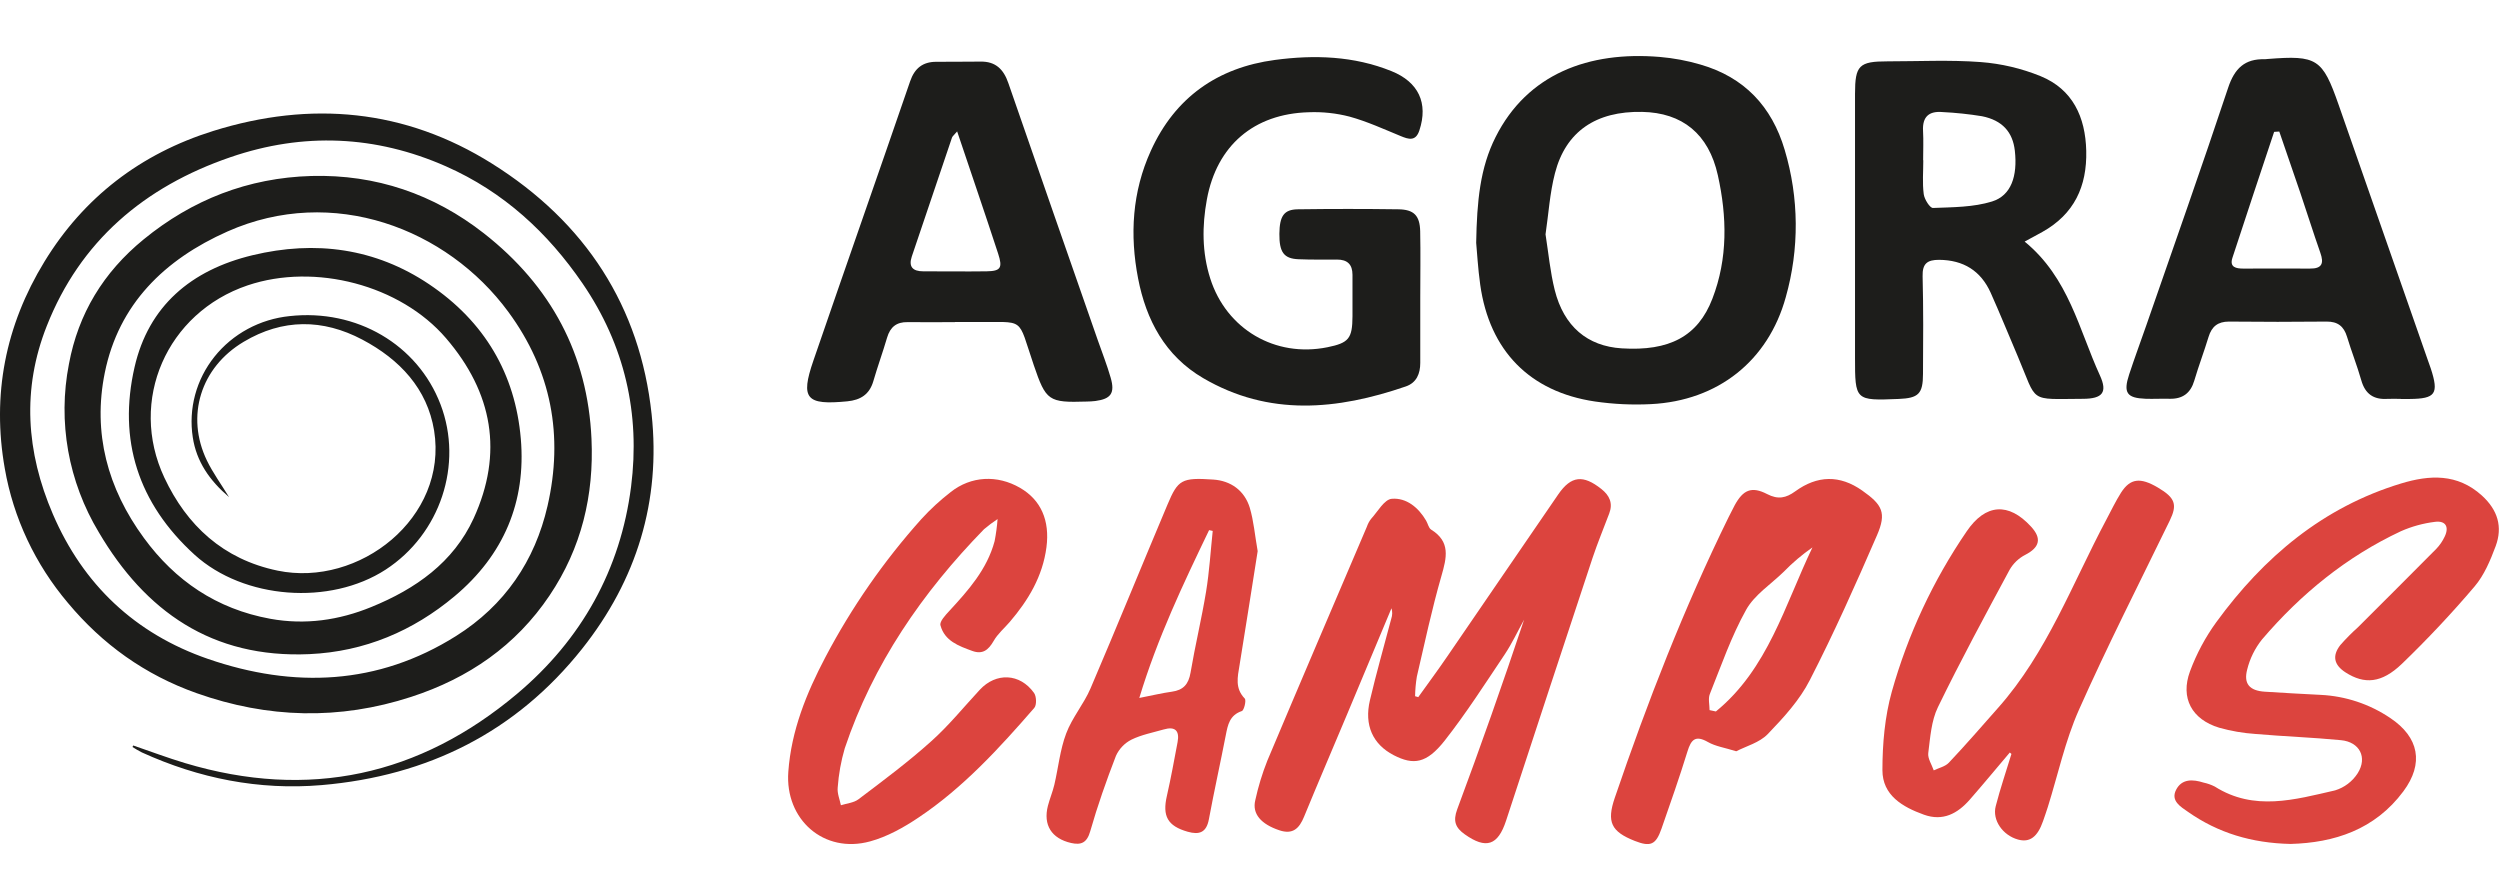 <svg width="161" height="57" viewBox="0 0 161 57" fill="none" xmlns="http://www.w3.org/2000/svg">
<g style="mix-blend-mode:luminosity">
<g clip-path="url(#clip0_249_971)">
<path d="M8.58 48.009C9.691 48.389 10.791 48.806 11.917 49.143C19.895 51.536 27.037 49.944 33.283 44.696C37.467 41.181 39.964 36.663 40.642 31.336C41.239 26.649 40.239 22.231 37.515 18.252C35.281 14.99 32.434 12.351 28.72 10.712C24.195 8.715 19.537 8.514 14.855 10.118C9.264 12.031 5.158 15.557 3.015 20.986C1.404 25.051 1.684 29.109 3.405 33.111C5.346 37.627 8.677 40.807 13.405 42.438C18.916 44.335 24.337 44.125 29.367 40.961C32.513 38.985 34.447 36.114 35.26 32.587C36.297 28.08 35.522 23.871 32.734 20.081C28.78 14.705 21.429 11.9 14.657 14.904C10.582 16.713 7.644 19.595 6.749 24.002C5.963 27.879 6.921 31.448 9.271 34.65C11.276 37.389 13.941 39.217 17.407 39.85C19.658 40.258 21.83 39.943 23.912 39.092C26.772 37.925 29.197 36.222 30.502 33.385C32.428 29.176 31.734 25.286 28.724 21.78C25.784 18.355 20.288 16.917 15.952 18.376C10.738 20.135 8.255 25.79 10.583 30.757C12.027 33.839 14.379 36.024 17.875 36.748C23.132 37.839 28.858 33.338 27.957 27.731C27.518 25.037 25.749 23.147 23.331 21.87C20.789 20.527 18.198 20.516 15.693 22.012C12.918 23.663 11.947 26.802 13.326 29.66C13.71 30.452 14.241 31.18 14.751 32.014C13.493 30.943 12.648 29.716 12.415 28.164C12.274 27.252 12.325 26.321 12.565 25.429C12.805 24.536 13.229 23.7 13.812 22.971C14.395 22.241 15.124 21.634 15.956 21.184C16.788 20.735 17.705 20.454 18.652 20.357C22.962 19.882 26.898 22.187 28.371 26.047C29.845 29.906 28.354 34.393 24.839 36.682C21.251 39.013 15.703 38.596 12.538 35.732C8.887 32.411 7.591 28.328 8.666 23.642C9.565 19.715 12.301 17.388 16.262 16.436C20.313 15.462 24.177 15.983 27.638 18.308C31.202 20.703 33.186 24.075 33.541 28.263C33.885 32.31 32.448 35.742 29.272 38.4C26.604 40.634 23.489 41.964 19.928 42.126C13.631 42.409 9.35 39.345 6.37 34.291C4.396 31.018 3.71 27.164 4.44 23.44C5.04 20.203 6.66 17.534 9.249 15.418C12.368 12.866 15.975 11.448 20.059 11.333C24.209 11.222 27.939 12.506 31.155 15.02C35.493 18.416 37.849 22.835 38.092 28.264C38.256 31.896 37.454 35.283 35.387 38.356C33.227 41.57 30.189 43.674 26.479 44.879C21.856 46.385 17.242 46.263 12.664 44.64C9.334 43.46 6.597 41.493 4.373 38.826C2.264 36.334 0.863 33.352 0.309 30.176C-0.529 25.434 0.341 20.974 2.864 16.846C5.388 12.719 9.046 9.897 13.742 8.43C20.024 6.471 26.088 7.028 31.675 10.53C37.714 14.312 41.223 19.748 41.964 26.675C42.56 32.243 41.021 37.337 37.478 41.794C33.242 47.121 27.575 49.974 20.707 50.561C16.675 50.904 12.806 50.127 9.138 48.457C8.93 48.351 8.727 48.234 8.532 48.108L8.58 48.009Z" fill="#1D1D1B"/>
</g>
<g clip-path="url(#clip1_249_971)">
<path d="M91.336 44.895C91.956 44.027 92.589 43.175 93.192 42.292C95.583 38.809 97.963 35.312 100.353 31.836C101.185 30.63 101.958 30.565 103.124 31.488C103.658 31.91 103.887 32.409 103.632 33.074C103.273 34.029 102.882 34.964 102.561 35.929C100.695 41.566 98.838 47.207 96.991 52.852C96.465 54.455 95.703 54.703 94.329 53.729C93.744 53.312 93.557 52.892 93.843 52.124C95.347 48.084 96.783 44.011 98.153 39.904C97.737 40.658 97.371 41.446 96.894 42.158C95.642 44.027 94.425 45.929 93.034 47.7C91.872 49.172 91.032 49.294 89.75 48.631C88.414 47.937 87.842 46.706 88.224 45.094C88.639 43.332 89.138 41.589 89.599 39.839C89.673 39.623 89.677 39.39 89.611 39.172C88.658 41.451 87.704 43.73 86.749 46.011C85.827 48.208 84.886 50.396 83.98 52.6C83.671 53.351 83.262 53.763 82.387 53.469C81.217 53.077 80.627 52.416 80.839 51.537C81.028 50.668 81.288 49.815 81.616 48.988C83.734 43.957 85.884 38.94 88.027 33.92C88.088 33.739 88.179 33.569 88.296 33.418C88.725 32.95 89.147 32.162 89.632 32.122C90.567 32.044 91.349 32.682 91.843 33.531C91.956 33.722 92 33.997 92.162 34.104C93.427 34.887 93.168 35.912 92.826 37.098C92.212 39.231 91.748 41.406 91.246 43.569C91.177 43.988 91.139 44.411 91.132 44.836L91.336 44.895Z" fill="#DC443E"/>
<path d="M147.509 54.35C145.003 54.295 142.843 53.639 140.916 52.29C140.447 51.962 139.771 51.581 140.142 50.861C140.512 50.14 141.225 50.182 141.912 50.4C142.161 50.453 142.402 50.538 142.63 50.653C145.162 52.258 147.782 51.497 150.377 50.901C150.977 50.719 151.493 50.329 151.833 49.8C152.479 48.78 151.962 47.784 150.764 47.668C148.932 47.49 147.091 47.427 145.257 47.268C144.465 47.215 143.68 47.08 142.916 46.865C141.155 46.332 140.401 44.954 141.036 43.234C141.455 42.104 142.026 41.036 142.735 40.06C145.788 35.875 149.604 32.659 154.638 31.134C156.454 30.584 158.25 30.477 159.833 31.912C160.856 32.843 161.182 33.926 160.721 35.172C160.381 36.084 159.982 37.041 159.364 37.767C157.886 39.507 156.322 41.172 154.678 42.755C153.369 44.01 152.266 44.081 151.052 43.303C150.31 42.824 150.174 42.239 150.718 41.541C151.073 41.137 151.453 40.754 151.854 40.395C153.537 38.713 155.225 37.035 156.899 35.344C157.119 35.115 157.3 34.851 157.435 34.563C157.74 33.932 157.502 33.517 156.811 33.607C156.056 33.7 155.319 33.902 154.622 34.209C151.117 35.852 148.175 38.251 145.673 41.182C145.219 41.75 144.893 42.41 144.719 43.116C144.475 44.043 144.879 44.48 145.845 44.545C147.049 44.626 148.253 44.685 149.457 44.75C151.053 44.828 152.598 45.341 153.924 46.234C155.792 47.478 156.111 49.168 154.777 50.962C152.939 53.437 150.314 54.276 147.509 54.35Z" fill="#DC443E"/>
<path d="M129.431 48.462C128.573 49.475 127.727 50.498 126.855 51.495C126.069 52.393 125.127 52.907 123.9 52.466C122.516 51.967 121.228 51.214 121.228 49.599C121.228 47.908 121.381 46.16 121.833 44.541C122.868 40.862 124.496 37.376 126.653 34.222C127.865 32.436 129.351 32.334 130.798 33.913C131.504 34.677 131.355 35.251 130.433 35.728C130.012 35.943 129.662 36.275 129.424 36.684C127.846 39.617 126.258 42.548 124.802 45.543C124.373 46.424 124.308 47.498 124.18 48.497C124.136 48.849 124.407 49.24 124.533 49.613C124.861 49.452 125.272 49.368 125.506 49.118C126.592 47.971 127.632 46.766 128.683 45.579C131.834 42.025 133.454 37.589 135.64 33.481C135.953 32.894 136.241 32.288 136.594 31.729C137.188 30.802 137.833 30.729 138.964 31.396C140.096 32.063 140.231 32.503 139.728 33.535C137.758 37.587 135.709 41.606 133.879 45.722C132.996 47.71 132.534 49.884 131.879 51.973C131.784 52.275 131.677 52.575 131.574 52.875C131.219 53.903 130.712 54.276 129.96 54.067C128.979 53.794 128.288 52.821 128.525 51.914C128.817 50.782 129.195 49.672 129.536 48.554L129.431 48.462Z" fill="#DC443E"/>
<path d="M64.244 33.428C63.94 33.629 63.648 33.847 63.37 34.083C59.398 38.159 56.228 42.753 54.402 48.193C54.162 49.014 54.01 49.859 53.948 50.712C53.908 51.094 54.078 51.476 54.154 51.858C54.536 51.736 54.982 51.702 55.282 51.476C56.877 50.271 58.482 49.078 59.968 47.74C61.1 46.73 62.067 45.532 63.103 44.417C64.139 43.303 65.675 43.345 66.591 44.624C66.751 44.847 66.77 45.404 66.606 45.591C64.355 48.182 62.036 50.72 59.165 52.642C58.211 53.284 57.138 53.886 56.033 54.186C53.053 55.002 50.544 52.772 50.767 49.707C50.958 47.045 51.935 44.643 53.154 42.325C54.843 39.115 56.921 36.125 59.34 33.424C59.918 32.793 60.549 32.212 61.225 31.689C62.536 30.651 64.227 30.571 65.687 31.414C67.036 32.193 67.618 33.516 67.391 35.247C67.146 37.116 66.227 38.652 65.03 40.051C64.679 40.46 64.252 40.815 63.987 41.284C63.655 41.857 63.284 42.164 62.615 41.92C61.741 41.601 60.829 41.276 60.565 40.269C60.5 40.028 60.88 39.621 61.126 39.355C62.361 38.018 63.565 36.667 64.053 34.851C64.144 34.381 64.208 33.906 64.244 33.428Z" fill="#DC443E"/>
<path d="M111.814 48.382C111.064 48.147 110.478 48.065 109.997 47.79C109.19 47.328 108.909 47.62 108.671 48.398C108.156 50.066 107.578 51.713 107.001 53.366C106.637 54.409 106.293 54.551 105.284 54.157C103.758 53.555 103.458 52.94 103.994 51.373C106.093 45.21 108.452 39.153 111.323 33.303C111.45 33.048 111.581 32.794 111.714 32.539C112.253 31.551 112.798 31.299 113.8 31.817C114.512 32.187 115.021 32.073 115.615 31.641C117.03 30.613 118.477 30.567 119.933 31.597C121.224 32.506 121.507 33.024 120.877 34.475C119.515 37.614 118.12 40.748 116.557 43.79C115.903 45.082 114.867 46.212 113.836 47.282C113.308 47.828 112.445 48.054 111.814 48.382ZM110.096 45.732L110.503 45.818C113.855 43.08 114.939 38.969 116.721 35.254C116.056 35.716 115.436 36.241 114.872 36.823C114.044 37.63 112.985 38.308 112.447 39.277C111.493 40.987 110.846 42.869 110.113 44.696C109.995 44.994 110.096 45.384 110.096 45.732Z" fill="#DC443E"/>
<path d="M80.994 35.493C80.612 37.895 80.23 40.37 79.826 42.84C79.7 43.605 79.524 44.325 80.162 44.986C80.272 45.103 80.118 45.751 79.971 45.793C79.185 46.06 79.07 46.681 78.939 47.354C78.588 49.162 78.187 50.958 77.851 52.768C77.691 53.62 77.231 53.775 76.485 53.563C75.195 53.194 74.844 52.563 75.149 51.248C75.41 50.102 75.617 48.955 75.836 47.794C75.975 47.062 75.683 46.762 74.947 46.976C74.246 47.178 73.512 47.316 72.865 47.633C72.424 47.857 72.072 48.225 71.867 48.676C71.251 50.27 70.68 51.889 70.211 53.532C69.997 54.285 69.621 54.434 68.972 54.287C67.719 54 67.171 53.129 67.484 51.9C67.603 51.44 67.791 50.996 67.9 50.536C68.158 49.433 68.266 48.281 68.663 47.234C69.045 46.215 69.797 45.342 70.228 44.337C71.913 40.398 73.527 36.431 75.189 32.489C75.863 30.89 76.094 30.746 78.137 30.884C79.263 30.96 80.143 31.589 80.484 32.692C80.74 33.551 80.814 34.478 80.994 35.493ZM78.099 34.192L77.866 34.14C76.201 37.603 74.546 41.067 73.371 44.948C74.239 44.778 74.851 44.631 75.47 44.545C76.204 44.444 76.544 44.065 76.67 43.322C76.966 41.574 77.385 39.848 77.672 38.098C77.883 36.808 77.962 35.495 78.099 34.192Z" fill="#DC443E"/>
<path d="M95.066 15.637C95.114 12.948 95.318 10.808 96.316 8.826C98.367 4.752 102.326 3.285 106.891 3.667C107.776 3.742 108.652 3.905 109.505 4.156C112.321 4.966 114.103 6.847 114.932 9.646C115.859 12.738 115.884 16.03 115.004 19.136C113.871 23.242 110.631 25.811 106.318 26.026C105.115 26.087 103.908 26.03 102.716 25.856C98.518 25.237 95.921 22.581 95.326 18.335C95.177 17.271 95.12 16.193 95.066 15.637ZM99.533 15.096C99.724 16.313 99.834 17.517 100.124 18.677C100.714 21.026 102.233 22.296 104.441 22.434C107.503 22.625 109.343 21.669 110.278 19.237C111.281 16.64 111.22 13.947 110.629 11.284C110.037 8.62 108.339 7.256 105.752 7.206C102.786 7.147 100.832 8.463 100.138 11.161C99.808 12.43 99.728 13.77 99.533 15.088V15.096Z" fill="#1D1D1B"/>
<path d="M91.465 19.178C91.465 20.574 91.465 21.971 91.465 23.37C91.465 24.062 91.227 24.647 90.536 24.886C86.119 26.403 81.73 26.835 77.483 24.35C75.031 22.917 73.811 20.605 73.293 17.93C72.751 15.132 72.911 12.356 74.113 9.713C75.67 6.273 78.421 4.349 82.106 3.86C84.632 3.523 87.18 3.598 89.613 4.582C91.347 5.281 91.994 6.636 91.406 8.404C91.17 9.117 90.717 8.977 90.191 8.757C89.109 8.312 88.033 7.819 86.909 7.51C86.049 7.288 85.162 7.193 84.276 7.229C80.751 7.328 78.361 9.371 77.723 12.843C77.41 14.542 77.406 16.256 77.939 17.932C78.977 21.199 82.118 23.045 85.485 22.363C86.861 22.084 87.092 21.803 87.1 20.374C87.1 19.485 87.1 18.595 87.1 17.698C87.1 17.026 86.768 16.714 86.102 16.716C85.275 16.716 84.449 16.73 83.621 16.695C82.678 16.657 82.383 16.241 82.392 15.059C82.404 13.913 82.684 13.493 83.577 13.479C85.74 13.449 87.899 13.449 90.055 13.479C91.057 13.493 91.435 13.88 91.46 14.888C91.49 16.319 91.465 17.748 91.465 19.178Z" fill="#1D1D1B"/>
<path d="M130.387 15.558C133.236 17.893 133.883 21.228 135.232 24.171C135.738 25.273 135.402 25.678 134.148 25.684C130.586 25.699 131.236 25.984 129.95 22.961C129.365 21.589 128.805 20.206 128.197 18.847C127.558 17.435 126.443 16.745 124.877 16.733C124.125 16.733 123.795 16.966 123.816 17.788C123.869 19.89 123.856 21.979 123.841 24.073C123.841 25.369 123.547 25.64 122.278 25.692C119.469 25.806 119.463 25.801 119.463 23.005C119.463 17.354 119.463 11.703 119.463 6.053C119.463 4.209 119.721 3.951 121.562 3.951C123.562 3.951 125.569 3.848 127.558 3.997C128.881 4.098 130.18 4.404 131.41 4.903C133.488 5.755 134.301 7.536 134.354 9.711C134.41 12.004 133.576 13.793 131.528 14.937C131.2 15.117 130.874 15.291 130.387 15.558ZM123.85 10.322H123.86C123.86 11.05 123.795 11.786 123.888 12.501C123.93 12.833 124.287 13.401 124.484 13.393C125.758 13.343 127.088 13.349 128.286 12.976C129.523 12.594 129.937 11.335 129.756 9.707C129.62 8.507 128.954 7.748 127.64 7.485C126.799 7.348 125.951 7.259 125.1 7.217C124.23 7.141 123.795 7.513 123.844 8.425C123.879 9.055 123.85 9.69 123.85 10.322Z" fill="#1D1D1B"/>
<path d="M154.603 25.688C154.317 25.688 154.031 25.673 153.747 25.688C152.857 25.744 152.317 25.371 152.067 24.492C151.798 23.546 151.432 22.629 151.148 21.687C150.943 21.012 150.548 20.703 149.831 20.71C147.732 20.733 145.633 20.731 143.544 20.71C142.828 20.71 142.435 21.028 142.231 21.696C141.945 22.639 141.594 23.559 141.315 24.503C141.073 25.331 140.552 25.704 139.707 25.681C139.199 25.667 138.69 25.698 138.18 25.681C136.963 25.635 136.728 25.298 137.119 24.11C137.466 23.053 137.854 22.008 138.218 20.963C139.987 15.862 141.79 10.774 143.492 5.652C143.908 4.401 144.565 3.776 145.862 3.814C145.926 3.812 145.99 3.806 146.053 3.797C149.213 3.55 149.568 3.774 150.604 6.738C152.522 12.222 154.439 17.708 156.353 23.195C156.416 23.374 156.475 23.554 156.544 23.735C157.072 25.36 156.853 25.679 155.183 25.694C154.993 25.694 154.802 25.694 154.611 25.694L154.603 25.688ZM146.78 8.471L146.454 8.492C145.555 11.196 144.649 13.898 143.767 16.606C143.567 17.223 144.019 17.296 144.469 17.297C145.898 17.297 147.331 17.286 148.755 17.297C149.547 17.307 149.669 16.955 149.428 16.275C148.976 14.987 148.568 13.684 148.131 12.392C147.694 11.1 147.236 9.78 146.786 8.471H146.78Z" fill="#1D1D1B"/>
<path d="M61.498 20.745C60.481 20.745 59.466 20.758 58.445 20.745C57.734 20.733 57.331 21.062 57.131 21.735C56.854 22.679 56.516 23.605 56.242 24.549C55.992 25.402 55.421 25.761 54.57 25.845C51.92 26.103 51.536 25.688 52.378 23.237C54.442 17.227 56.549 11.242 58.613 5.234C58.903 4.389 59.432 3.98 60.294 3.98C61.248 3.971 62.203 3.98 63.157 3.967C64.111 3.954 64.63 4.454 64.937 5.351C66.845 10.873 68.772 16.384 70.694 21.899C70.976 22.707 71.293 23.506 71.529 24.33C71.814 25.318 71.545 25.69 70.547 25.824C70.357 25.846 70.166 25.858 69.974 25.86C67.519 25.939 67.36 25.814 66.576 23.518C65.481 20.313 66.101 20.777 62.735 20.737C62.323 20.737 61.911 20.737 61.498 20.737V20.745ZM61.64 8.462C61.422 8.72 61.334 8.781 61.308 8.863C60.441 11.411 59.579 13.962 58.72 16.518C58.495 17.187 58.791 17.473 59.453 17.473C60.815 17.473 62.18 17.492 63.542 17.473C64.448 17.458 64.578 17.25 64.282 16.34C63.842 14.985 63.384 13.634 62.929 12.281C62.519 11.051 62.105 9.839 61.64 8.462Z" fill="#1D1D1B"/>
</g>
</g>
<defs>
<clipPath id="clip0_249_971">
<rect width="42.089" height="43.327" fill="white" transform="translate(-6.10352e-05 7.312)"/>
</clipPath>
<clipPath id="clip1_249_971">
<rect width="110.173" height="50.754" fill="white" transform="translate(50.754 3.598)"/>
</clipPath>
</defs>
</svg>
